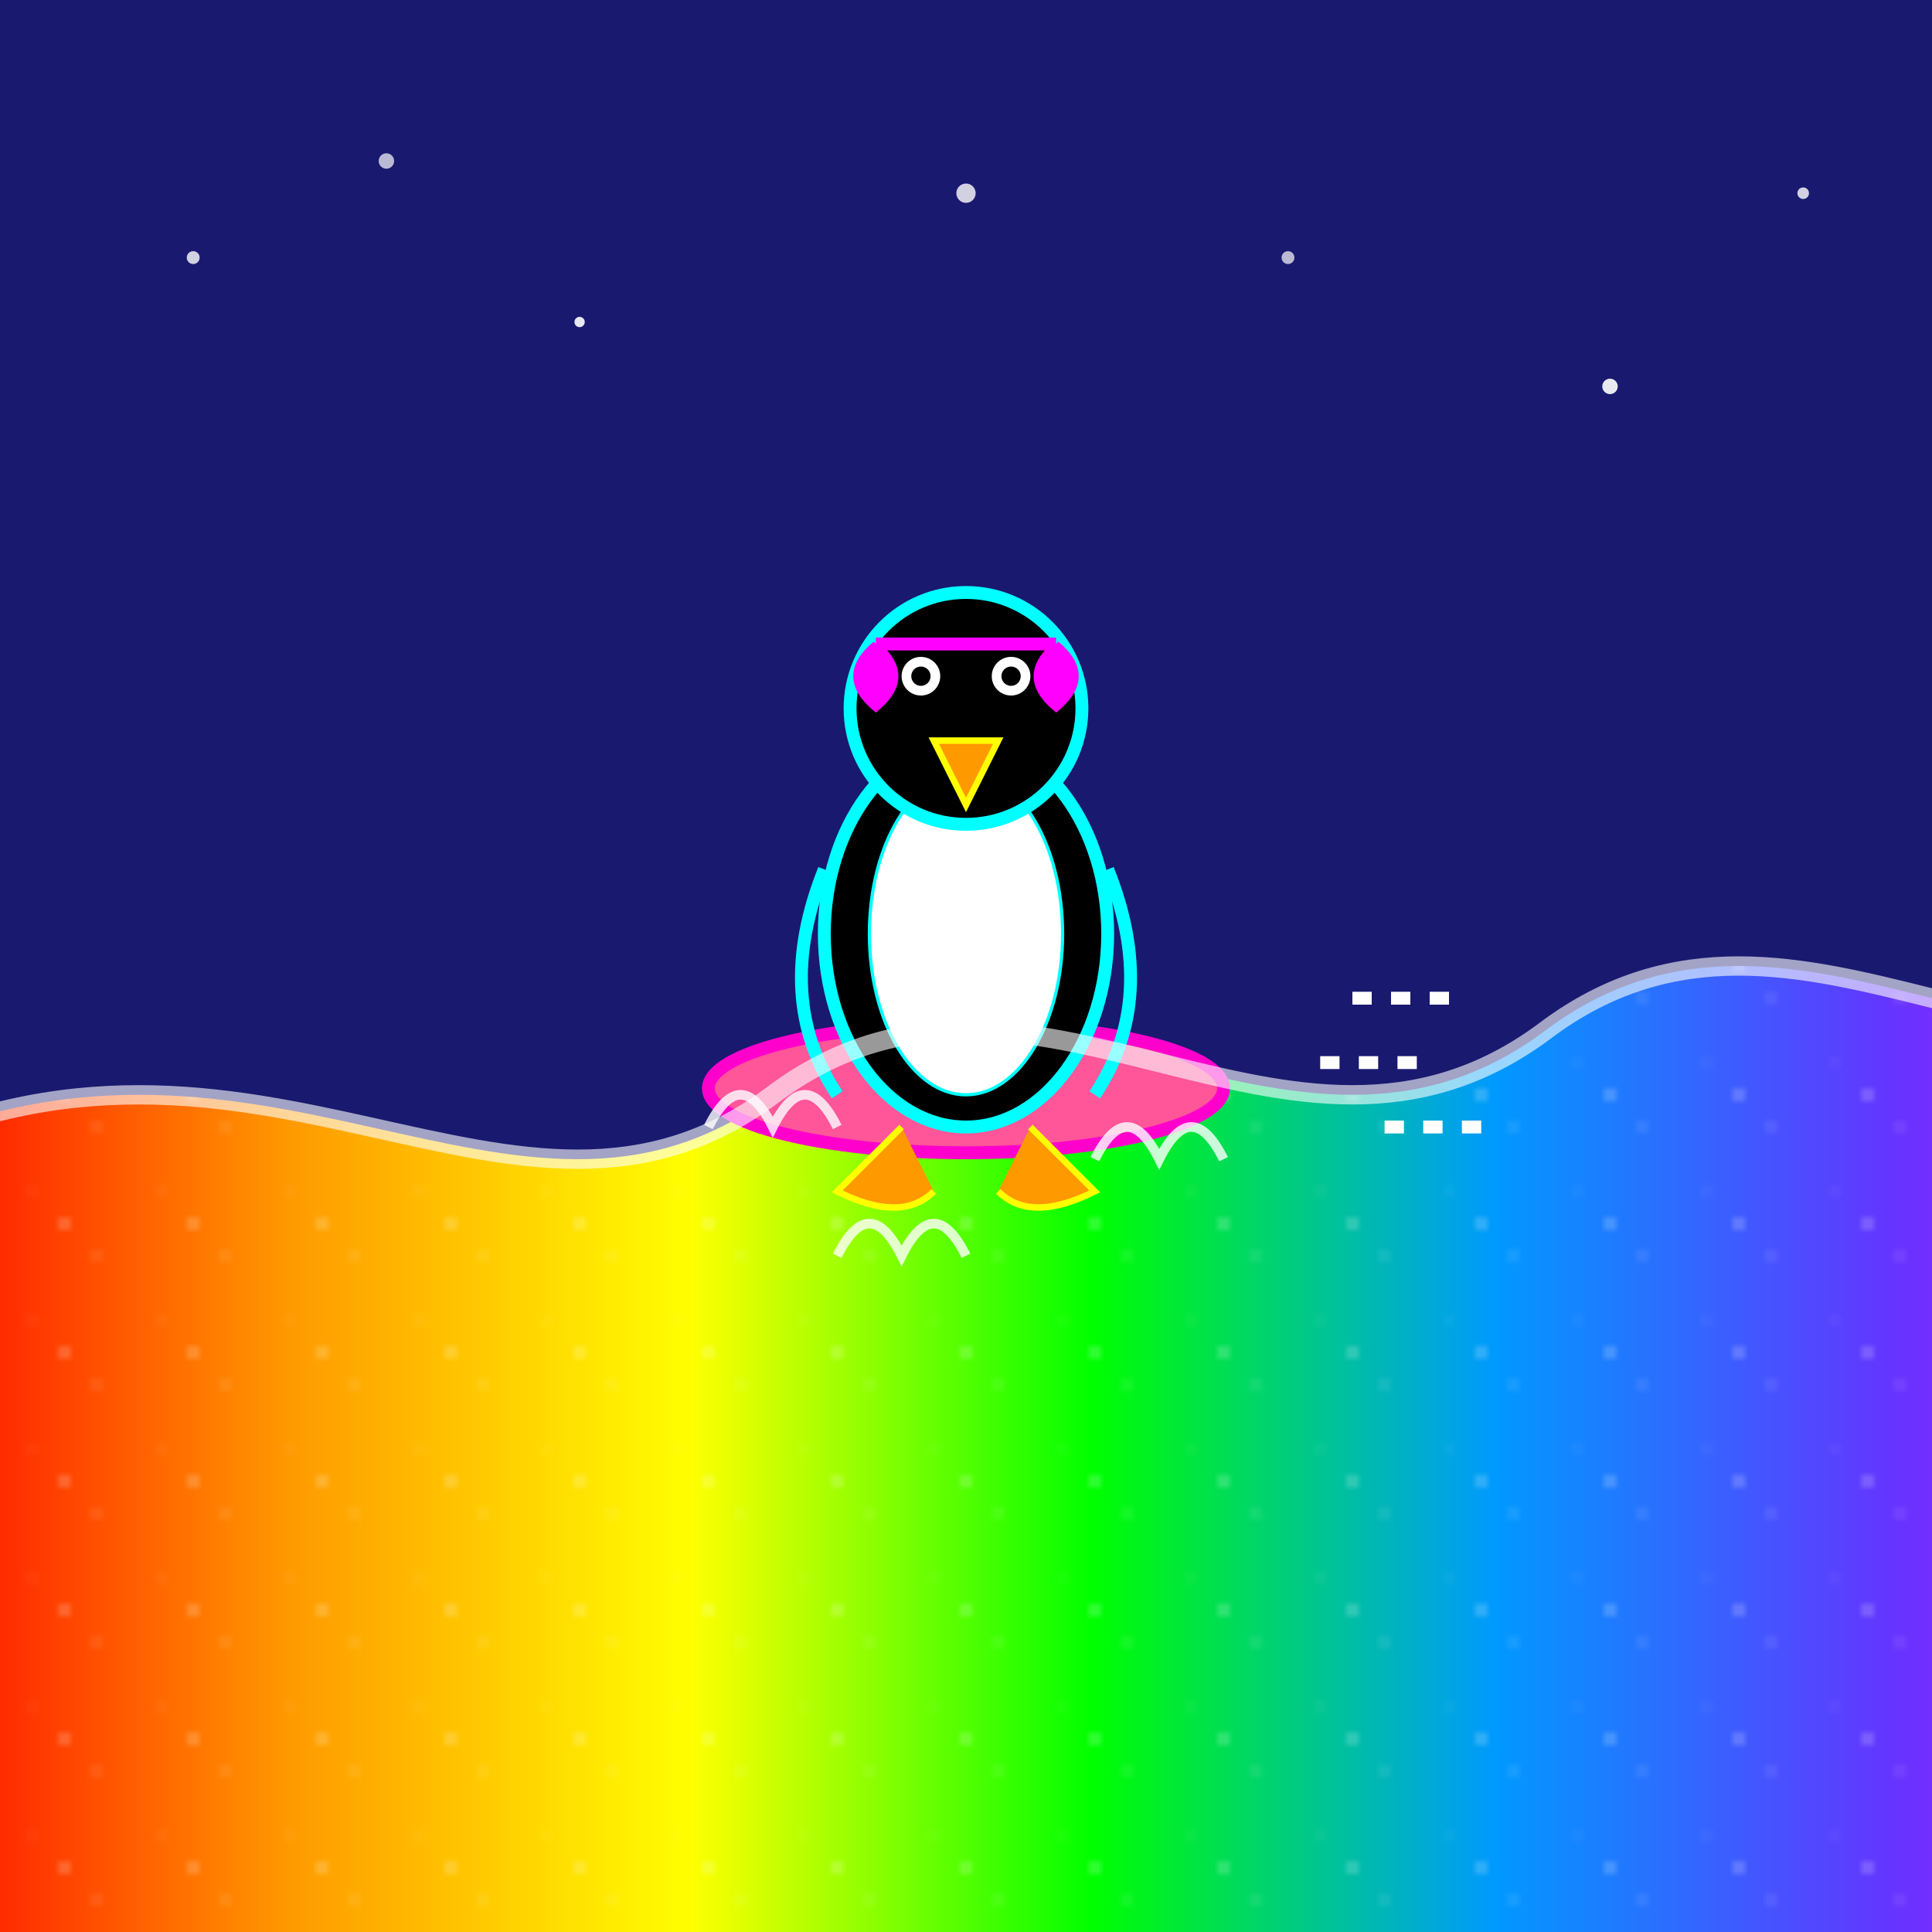 <svg xmlns="http://www.w3.org/2000/svg" viewBox="0 0 300 300">
  <defs>
    <!-- Rainbow wave gradient -->
    <linearGradient id="rainbowGradient" x1="0%" y1="0%" x2="100%" y2="0%">
      <stop offset="0%" stop-color="#ff0000" />
      <stop offset="16.67%" stop-color="#ff9900" />
      <stop offset="33.33%" stop-color="#ffff00" />
      <stop offset="50%" stop-color="#00ff00" />
      <stop offset="66.67%" stop-color="#0099ff" />
      <stop offset="83.33%" stop-color="#6633ff" />
      <stop offset="100%" stop-color="#ff00ff" />
    </linearGradient>
    
    <!-- Neon glow filter -->
    <filter id="neonGlow" x="-20%" y="-20%" width="140%" height="140%">
      <feGaussianBlur stdDeviation="3" result="blur" />
      <feFlood flood-color="#00ffff" flood-opacity="0.7" result="glow" />
      <feComposite in="glow" in2="blur" operator="in" result="coloredBlur" />
      <feComponentTransfer in="coloredBlur" result="brighterBlur">
        <feFuncA type="linear" slope="2.5" intercept="0" />
      </feComponentTransfer>
      <feMerge>
        <feMergeNode in="brighterBlur" />
        <feMergeNode in="SourceGraphic" />
      </feMerge>
    </filter>

    <!-- Water sparkle pattern -->
    <pattern id="sparklePattern" x="0" y="0" width="20" height="20" patternUnits="userSpaceOnUse">
      <circle cx="10" cy="10" r="1" fill="#ffffff" opacity="0.8" />
      <circle cx="5" cy="5" r="0.5" fill="#ffffff" opacity="0.6" />
      <circle cx="15" cy="15" r="0.7" fill="#ffffff" opacity="0.7" />
    </pattern>
  </defs>

  <!-- Background -->
  <rect x="0" y="0" width="300" height="300" fill="#191970" />

  <!-- Stars -->
  <g>
    <circle cx="30" cy="40" r="1" fill="white" opacity="0.8" />
    <circle cx="60" cy="25" r="1.2" fill="white" opacity="0.7" />
    <circle cx="90" cy="50" r="0.8" fill="white" opacity="0.9" />
    <circle cx="150" cy="30" r="1.5" fill="white" opacity="0.8" />
    <circle cx="200" cy="40" r="1" fill="white" opacity="0.7" />
    <circle cx="250" cy="60" r="1.2" fill="white" opacity="0.9" />
    <circle cx="280" cy="30" r="0.9" fill="white" opacity="0.8" />
  </g>

  <!-- Rainbow wave -->
  <path d="M-20,180 C40,150 80,200 120,170 C160,140 200,190 240,160 C280,130 320,180 360,150 L360,300 L-20,300 Z" fill="url(#rainbowGradient)" />
  
  <!-- Wave sparkles -->
  <path d="M-20,180 C40,150 80,200 120,170 C160,140 200,190 240,160 C280,130 320,180 360,150 L360,300 L-20,300 Z" fill="url(#sparklePattern)" opacity="0.3" />

  <!-- Surfboard -->
  <ellipse cx="150" cy="169" rx="40" ry="10" fill="#ff5599" stroke="#ff00cc" stroke-width="2" filter="url(#neonGlow)" />

  <!-- Neon Penguin -->
  <g filter="url(#neonGlow)">
    <!-- Body -->
    <ellipse cx="150" cy="145" rx="22" ry="30" fill="#000000" stroke="#00ffff" stroke-width="2" />
    
    <!-- White belly -->
    <ellipse cx="150" cy="145" rx="15" ry="25" fill="#ffffff" stroke="#00ffff" stroke-width="0.5" />
    
    <!-- Head -->
    <circle cx="150" cy="110" r="18" fill="#000000" stroke="#00ffff" stroke-width="2" />
    
    <!-- Eyes -->
    <circle cx="143" cy="105" r="3" fill="#ffffff" />
    <circle cx="157" cy="105" r="3" fill="#ffffff" />
    <circle cx="143" cy="105" r="1.5" fill="#000000" />
    <circle cx="157" cy="105" r="1.5" fill="#000000" />
    
    <!-- Beak -->
    <path d="M145,115 L155,115 L150,125 Z" fill="#ff9900" stroke="#ffff00" stroke-width="1" />
    
    <!-- Wings -->
    <path d="M128,135 Q120,155 130,170" fill="none" stroke="#00ffff" stroke-width="2" />
    <path d="M172,135 Q180,155 170,170" fill="none" stroke="#00ffff" stroke-width="2" />
    
    <!-- Feet -->
    <path d="M140,175 L130,185 Q140,190 145,185" fill="#ff9900" stroke="#ffff00" stroke-width="1" />
    <path d="M160,175 L170,185 Q160,190 155,185" fill="#ff9900" stroke="#ffff00" stroke-width="1" />
    
    <!-- Sunglasses -->
    <path d="M136,100 L150,100 L164,100" fill="none" stroke="#ff00ff" stroke-width="2" />
    <path d="M136,100 Q130,105 136,110 Q142,105 136,100" fill="#ff00ff" stroke="#ff00ff" stroke-width="1" />
    <path d="M164,100 Q170,105 164,110 Q158,105 164,100" fill="#ff00ff" stroke="#ff00ff" stroke-width="1" />
  </g>

  <!-- Motion lines -->
  <path d="M205,165 L220,165 M210,155 L225,155 M215,175 L230,175" stroke="#ffffff" stroke-width="2" stroke-dasharray="3,3" />

  <!-- Water splashes -->
  <g opacity="0.8">
    <path d="M110,175 Q115,165 120,175 Q125,165 130,175" fill="none" stroke="#ffffff" stroke-width="1.5" />
    <path d="M170,180 Q175,170 180,180 Q185,170 190,180" fill="none" stroke="#ffffff" stroke-width="1.5" />
    <path d="M130,195 Q135,185 140,195 Q145,185 150,195" fill="none" stroke="#ffffff" stroke-width="1.5" />
  </g>
  
  <!-- Glow effect for wave crest -->
  <path d="M-20,180 C40,150 80,200 120,170 C160,140 200,190 240,160 C280,130 320,180 360,150" fill="none" stroke="#ffffff" stroke-width="3" stroke-opacity="0.6" />
</svg>